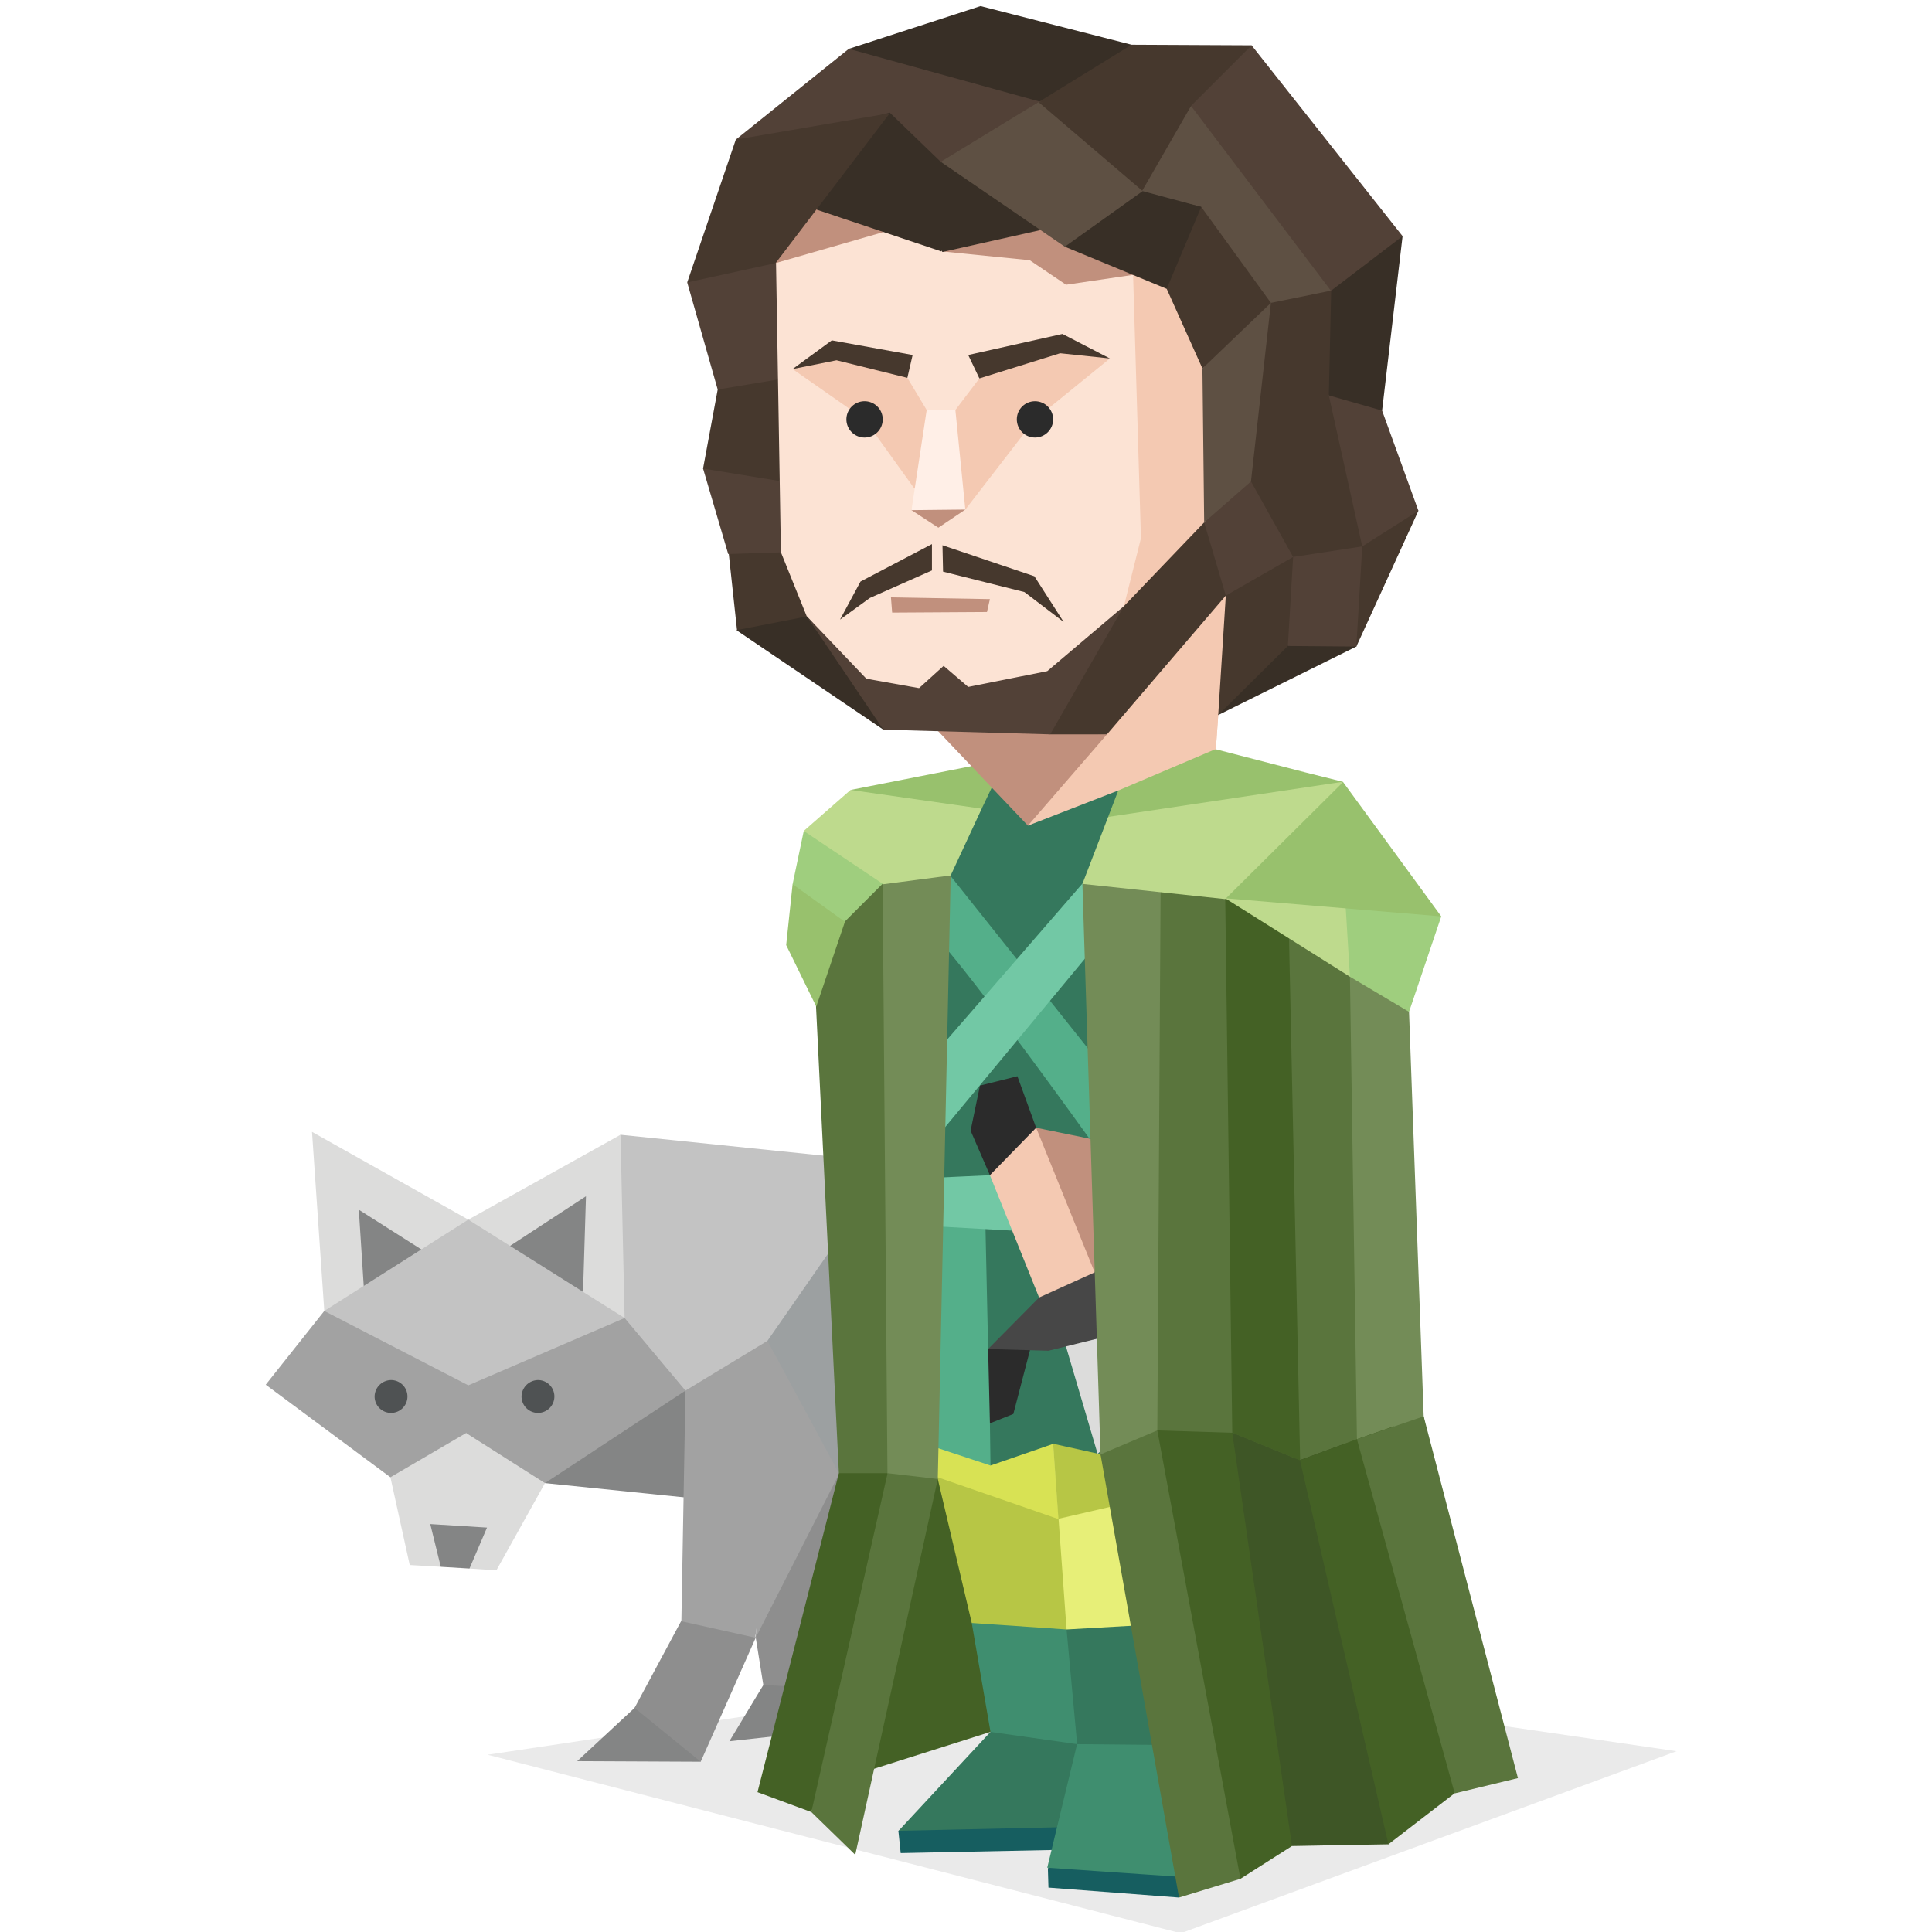 <svg id="Layer_1" data-name="Layer 1" xmlns="http://www.w3.org/2000/svg" viewBox="0 0 400 400"><defs><style>.cls-1,.cls-18,.cls-26{fill:#2b2b2b;}.cls-1{fill-opacity:0.1;}.cls-2{fill:#165e60;}.cls-3{fill:#46382d;}.cls-4{fill:#524137;}.cls-5{fill:#382f26;}.cls-6{fill:#dcdcdb;}.cls-7{fill:#a2a2a2;}.cls-8{fill:#848585;}.cls-9{fill:#8e8e8e;}.cls-10{fill:#9ca0a1;}.cls-11{fill:#c3c3c3;}.cls-12{fill:#446125;}.cls-13{fill:#35785d;}.cls-14{fill:#3f8e6f;}.cls-15{fill:#b7c645;}.cls-16{fill:#d8e254;}.cls-17{fill:#e7ef78;}.cls-19{fill:#54af8a;}.cls-20{fill:#72c8a5;}.cls-21{fill:#474747;}.cls-22{fill:#f4c9b2;}.cls-23{fill:#c1907d;}.cls-24{fill:#5a753d;}.cls-25{fill:#738c57;}.cls-26{opacity:0.2;}.cls-27{fill:#98c16d;}.cls-28{fill:#9fce7e;}.cls-29{fill:#beda8d;}.cls-30{fill:#fce3d4;}.cls-31{fill:#ffefe7;}.cls-32{fill:#5e5043;}.cls-33{fill:#4f5253;}</style></defs><title>diplomats_INFJ_famous_fictional_jon_snow_game_of_thrones</title><polygon class="cls-1" points="100.95 363.3 244.46 400.26 347.12 362.57 225.07 344.75 100.95 363.3"/><polygon class="cls-2" points="225.79 380.87 216.95 386.81 217.07 390.81 244.1 392.87 263.37 361.72 225.79 380.87"/><path class="cls-2" d="M196.1,374.93,186,379.05l.48,4.61,36.12-.73s3.52-8.48,3-8.6S196.1,374.93,196.1,374.93Z"/><path class="cls-3" d="M154.16,106.83l-3.27,7.88,1.7,15.75,14.3,8.49S180.34,120.4,181,121.86s-13.33-18.42-13.33-18.42Z"/><polygon class="cls-4" points="153.19 88.04 145.56 97.01 150.77 114.71 165.56 114.23 171.01 104.17 164.59 88.89 153.19 88.04"/><polygon class="cls-3" points="289.31 104.89 293.67 105.74 280.82 133.86 270.88 104.89 289.31 104.89"/><polygon class="cls-4" points="280.58 68.41 286.15 85.01 293.67 105.74 282.04 113.13 265.43 87.19 280.58 68.41"/><polygon class="cls-5" points="263.37 31.32 290.39 48.89 286.15 85.01 275.12 81.86 266.64 59.44 263.37 31.32"/><polygon class="cls-4" points="236.82 18.96 259.13 9.38 290.39 48.89 275.61 60.17 261.43 67.32 244.7 37.26 236.82 18.96"/><polygon class="cls-5" points="280.94 121.86 280.82 133.86 252.22 148.04 247 146.46 258.88 128.65 280.94 121.86"/><polygon class="cls-6" points="83.86 290.57 80.83 305.85 84.83 324.02 91.26 324.39 95.02 320.15 97.2 324.75 102.77 325.12 112.83 307.06 107.26 286.69 83.86 290.57"/><path class="cls-7" d="M85.08,271.91c.85,1,11.51,24.84,11.51,24.84l16.24,10.31,22.43-5.1,28.6-23.63-43-18.66L85.08,271.79Z"/><polygon class="cls-7" points="80.72 266.46 67.14 271.42 55.02 286.69 80.83 305.85 96.59 296.64 96.96 286.82 80.72 266.46"/><polygon class="cls-8" points="147.13 310.57 112.83 307.06 141.92 287.91 147.13 310.57"/><polygon class="cls-8" points="160.34 339.9 158.04 348.87 151.01 360.51 169.68 358.45 171.13 336.63 160.34 339.9"/><polygon class="cls-9" points="157.44 324.88 156.47 339.06 158.04 348.87 170.16 349.48 183.74 299.3 156.83 300.76 157.44 324.88"/><polygon class="cls-8" points="139.98 346.57 131.38 353.6 119.5 364.63 145.07 364.75 139.98 346.57"/><polygon class="cls-9" points="149.31 322.21 141.07 335.54 131.38 353.6 145.07 364.75 156.47 339.06 149.31 322.21"/><path class="cls-7" d="M141.19,270.33l.73,17.58-.85,47.75,15.28,3.4,8-53.82s-.25-9.57,2.06-10.91l-25.34-4Z"/><path class="cls-7" d="M156.47,339.06,173.8,305l4.6-21.58c-3.75-3.76-7.27-7-9.09-8.72l-2.66-.37c-2.43,1.34-7.64,3.4-7.64,3.4l-2.42,61.44Z"/><polygon class="cls-10" points="151.86 256.76 158.89 277.61 173.68 305 199.74 267.42 175.25 244.76 151.86 256.76"/><polygon class="cls-11" points="120.59 245.49 128.47 234.94 179.13 240.15 173.56 256.51 158.89 277.61 141.92 287.91 129.32 272.88 120.59 245.49"/><polygon class="cls-6" points="98.29 269.73 96.96 252.51 128.47 234.94 129.32 272.88 98.29 269.73"/><polygon class="cls-8" points="102.05 260.27 121.32 247.67 120.59 271.55 102.05 260.27"/><polygon class="cls-6" points="94.29 261.48 96.96 252.51 64.6 234.34 67.14 271.42 94.29 261.48"/><polygon class="cls-8" points="89.93 260.39 74.29 250.46 75.5 269.24 89.93 260.39"/><polygon class="cls-12" points="213.56 345.6 205.07 358.57 175.98 367.78 189.68 298.33 205.07 303.42 213.56 345.6"/><polygon class="cls-13" points="214.16 352.63 205.07 358.57 186.04 379.05 224.22 378.2 230.76 353.72 214.16 352.63"/><path class="cls-14" d="M230.76,353.72,223,361.11l-6.18,25.58,26.42,1.82s3.39-29.09,4.24-29.33-17-5.46-17-5.46Z"/><polygon class="cls-14" points="209.8 321.72 201.19 336.02 205.07 358.57 223.01 361.11 227 328.27 209.8 321.72"/><polygon class="cls-13" points="227.98 326.93 220.82 337.36 223.01 361.11 249.31 361.36 236.34 318.21 227.98 326.93"/><polygon class="cls-15" points="190.04 300.39 194.16 306.21 201.19 336.02 220.82 337.36 228.83 292.27 190.77 294.33 190.04 300.39"/><path class="cls-16" d="M190,300.39l3.76,5.33c8.72,3,26,9,30.78,10.67l.49-2.91c-.49-4.73-1-13.7-1.21-21l-33.09,1.81-.73,5.94Z"/><polygon class="cls-17" points="222.77 293.36 218.04 298.94 220.82 337.36 242.03 336.15 244.34 301.12 222.77 293.36"/><polygon class="cls-15" points="222.77 293.36 218.04 298.94 219.13 314.45 219.13 314.45 243.85 308.75 244.34 301.12 222.77 293.36"/><path class="cls-13" d="M213.31,293.36l4.85,5.58,9.82,2.18s13.81-10.42,12.84-12.24-12.12-24.73-12.12-24.73l-33.57-.85,18.18,30.18Z"/><polygon class="cls-6" points="222.64 271.18 220.71 278.82 227.25 301 247.49 282.21 234.64 266.57 222.64 271.18"/><polygon class="cls-13" points="197.31 289 205.07 303.42 218.04 298.94 217.07 279.66 213.79 246.58 198.04 248.52 197.31 289"/><polygon class="cls-18" points="214.89 273.24 204.58 279.3 200.83 288.51 204.95 294.69 209.8 292.75 214.89 273.24"/><polygon class="cls-19" points="203.98 251.79 204.58 279.3 204.95 294.69 205.07 303.42 189.68 298.33 185.8 248.52 203.98 251.79"/><path class="cls-13" d="M189.92,251.3c1.09.12,51.87-1.57,51.87-1.57l-1.57-53.21-3.27-41L193.8,166.82l-14.18,36.25,10.3,48.11Z"/><polygon class="cls-20" points="190.77 253.73 214.4 255.06 210.89 243.67 204.95 243.31 191.98 243.91 190.77 253.73"/><polygon class="cls-21" points="217.92 258.7 215.13 268.64 204.58 279.3 217.07 279.66 230.76 276.27 232.46 260.88 217.92 258.7"/><polygon class="cls-18" points="213.79 246.58 214.52 233.49 210.64 222.82 202.89 224.76 200.95 234.09 204.95 243.31 213.79 246.58"/><polygon class="cls-22" points="223.13 241.24 214.52 233.49 204.95 243.31 215.13 268.64 226.64 263.43 227.98 246.82 223.13 241.24"/><polygon class="cls-23" points="231.37 237.24 225.79 235.79 214.52 233.49 226.64 263.43 231.37 237.24"/><path class="cls-19" d="M188.22,189l8.49-7.76,34.66,43.51-5.7,11.15S194,191.67,191.13,191.67a2.62,2.62,0,0,1-2.91-2.54Z"/><polygon class="cls-20" points="234.64 193.61 224.1 182.94 188.46 224.03 191.86 237.97 228.46 193.85 234.64 193.61"/><polygon class="cls-24" points="168.71 196.76 168.95 208.4 173.68 305 179.37 310.09 188.83 305.48 188.22 174.34 171.74 180.64 168.71 198.09 168.71 196.76"/><polygon class="cls-12" points="173.68 305 156.83 371.05 167.98 375.17 188.83 312.75 188.83 305.48 183.74 305 173.68 305"/><path class="cls-25" d="M183.62,175.31c.12-1.33,13.21,5.94,13.21,5.94l-2.67,125-5.82,5.45-4.6-6.66h0l-1-121.93.73-7.76Z"/><polygon class="cls-24" points="194.16 306.21 177.07 384.02 167.98 375.17 183.74 305.12 183.74 305 183.74 305 194.16 306.21"/><polygon class="cls-25" points="241.07 174.34 224.1 182.94 227.85 301.12 249.43 366.32 268.1 297.84 241.07 174.34"/><polygon class="cls-24" points="240.34 176.4 239.61 296.15 259.61 366.57 293.67 323.06 266.28 176.4 240.34 176.4"/><polygon class="cls-12" points="272.82 249.48 274.52 198.46 253.67 185.98 255.13 296.64 274.15 362.57 287.73 351.78 273.79 276.03 272.82 249.48"/><path class="cls-24" d="M296.22,333l-8.73,48.84-18.31-79.51-2.3-108.11s18.55-9.58,18.43-7.52,6.18,126.66,6.18,126.66l5,19.76Z"/><polygon class="cls-25" points="284.94 194.58 291.73 209.49 294.76 293.24 303.73 345.48 280.94 297.97 279.49 202.22 284.94 194.58"/><polygon class="cls-24" points="227.85 301.12 244.1 392.87 256.82 388.99 267.61 301.73 255.13 296.64 239.61 296.15 227.85 301.12"/><polygon class="cls-12" points="239.61 296.15 256.82 388.99 267.49 382.2 293.67 323.06 288.58 295.3 280.94 297.97 269.07 302.33 255.13 296.64 239.61 296.15"/><polygon class="cls-12" points="255.13 296.64 267.49 382.2 287.49 381.84 287.73 351.78 278.03 299.06 269.07 302.33 255.13 296.64"/><polygon class="cls-26" points="255.13 296.64 267.49 382.2 287.49 381.84 287.73 351.78 278.03 299.06 269.07 302.33 255.13 296.64"/><path class="cls-12" d="M296.22,333l7,34.66-2.07,3.63-13.69,10.55-18.31-79.51L280.94,298l9.45-3.15c.61,11.15,1,18.54,1,18.54l5,19.76Z"/><polygon class="cls-24" points="294.76 293.24 314.27 368.14 301.18 371.3 280.94 297.97 294.76 293.24"/><path class="cls-27" d="M171.74,180.64l-7.64,2.43-1.33,12.6L169,208.4l5.94-17.58S171.5,180.76,171.74,180.64Z"/><polygon class="cls-28" points="188.22 174.34 182.77 182.94 174.89 190.82 164.1 183.07 166.41 172.04 188.22 174.34"/><polygon class="cls-29" points="284.94 194.58 279.49 202.22 253.67 185.98 278.03 178.34 284.94 194.58"/><polygon class="cls-28" points="278.03 178.34 298.4 189.73 291.73 209.49 279.49 202.22 278.03 178.34"/><polygon class="cls-27" points="250.52 167.8 278.03 161.86 298.4 189.73 253.67 185.98 250.52 167.8"/><polygon class="cls-13" points="196.95 161.49 203.25 167.43 211.61 176.64 242.76 163.43 238.52 142.34 196.95 161.49"/><polygon class="cls-29" points="203.25 167.43 196.83 181.25 182.89 183.07 166.41 172.04 176.1 163.55 201.8 163.31 203.25 167.43"/><polygon class="cls-27" points="208.1 157.25 203.25 167.43 176.1 163.55 208.1 157.25"/><path class="cls-29" d="M229.43,169.13,224.1,183l29.57,3.15L278,162l-9.45-1.21s-17.94,1.21-19.15.72c-11-3.51-.37-22.3-19.88,7.64Z"/><polygon class="cls-27" points="233.06 159.68 229.43 169.13 229.43 169.13 278.03 161.86 270.28 159.92 246.76 153.85 233.06 159.68"/><polygon class="cls-22" points="210.4 151.68 242.4 154.95 251.73 155.07 252.22 148.04 262.64 121.62 244.34 56.17 232.58 37.38 215.01 34.84 206.28 127.07 210.4 151.68"/><polygon class="cls-22" points="212.82 170.94 231.49 163.68 251.73 155.07 252.22 148.04 241.92 146.83 223.25 152.04 212.82 170.94"/><polygon class="cls-23" points="195.37 137.86 189.68 146.59 212.82 170.94 229.19 152.04 210.4 151.68 195.37 137.86"/><polygon class="cls-3" points="219.13 136.77 212.46 149.98 217.43 152.04 229.19 152.04 253.79 123.31 256.22 114.47 249.31 108.16 232.7 125.49 219.13 136.77"/><polygon class="cls-5" points="169.31 127.19 152.47 130.47 182.89 151.07 183.13 132.28 169.31 127.19"/><polygon class="cls-3" points="172.22 70.47 148.59 80.65 145.56 97.01 161.19 99.56 177.07 89.13 172.22 70.47"/><polygon class="cls-4" points="156.59 51.08 142.28 58.47 148.59 80.65 160.95 78.59 170.53 50.83 156.59 51.08"/><polygon class="cls-30" points="160.47 42.72 161.68 114.34 167.01 127.56 182.53 145.61 187.37 149.73 214.52 149.86 217.67 144.77 232.7 125.49 236.22 111.44 234.16 42.35 190.04 49.14 169.56 36.78 160.47 42.72"/><polygon class="cls-4" points="167.01 127.56 182.89 151.07 217.43 152.04 232.7 125.49 216.83 138.95 200.46 142.22 195.37 137.86 190.28 142.47 179.37 140.52 167.01 127.56"/><polygon class="cls-23" points="205.31 45.62 195.01 52.05 213.19 53.87 220.71 58.95 234.64 56.9 221.31 42.11 205.31 45.62"/><polygon class="cls-23" points="182.4 40.17 182.89 48.05 160.59 54.47 154.53 40.9 182.4 40.17"/><polygon class="cls-22" points="174.04 72.89 187.86 78.23 191.86 84.89 194.4 89.26 197.8 84.89 202.77 78.35 213.92 72.41 220.34 71.56 229.79 74.22 214.28 86.83 199.86 105.5 195.25 98.23 189.31 101.14 179.01 86.83 164.1 76.41 174.04 72.89"/><polygon class="cls-23" points="193.07 100.16 188.71 105.62 194.28 109.25 199.86 105.5 193.07 100.16"/><polygon class="cls-3" points="188.95 73.5 187.86 78.23 173.19 74.59 164.1 76.41 172.22 70.47 188.95 73.5"/><polygon class="cls-3" points="200.46 73.5 202.77 78.35 219.49 73.14 229.79 74.22 219.97 69.14 200.46 73.5"/><polygon class="cls-31" points="197.8 84.89 191.86 84.89 188.71 105.62 199.86 105.5 197.8 84.89"/><polygon class="cls-3" points="192.95 112.65 178.16 120.4 173.92 128.28 180.1 123.8 192.95 118.1 192.95 112.65"/><polygon class="cls-3" points="195.13 112.89 195.25 118.35 212.1 122.58 220.22 128.77 214.16 119.31 195.13 112.89"/><polygon class="cls-23" points="184.46 123.68 204.95 124.04 204.34 126.71 184.71 126.83 184.46 123.68"/><polygon class="cls-11" points="96.96 252.51 67.14 271.42 96.96 286.82 129.32 272.88 96.96 252.51"/><polygon class="cls-8" points="89.08 315.54 100.83 316.27 97.2 324.75 91.26 324.39 89.08 315.54"/><path class="cls-13" d="M81.08,292.39c1.33,0,2.42-1.45,2.42-3.27s-1.09-3.27-2.42-3.27-2.43,1.45-2.43,3.27S79.74,292.39,81.08,292.39Z"/><path class="cls-13" d="M111.5,292.39c1.33,0,2.42-1.45,2.42-3.27s-1.09-3.27-2.42-3.27-2.42,1.45-2.42,3.27S110.17,292.39,111.5,292.39Z"/><polygon class="cls-4" points="256.82 111.31 266.64 133.74 280.82 133.86 282.04 113.13 272.58 111.44 256.82 111.31"/><polygon class="cls-3" points="259.37 113.13 253.79 123.31 252.22 148.04 266.64 133.74 267.73 115.31 259.37 113.13"/><polygon class="cls-3" points="272.09 80.41 275.12 81.86 282.04 113.13 267.73 115.31 253.31 98.59 263.97 88.77 272.09 80.41"/><polygon class="cls-4" points="261.06 94.22 259 99.68 267.73 115.31 253.79 123.31 249.31 108.16 261.06 94.22"/><polygon class="cls-3" points="259.85 49.98 275.61 60.17 275.12 81.86 259 99.68 252.34 93.74 257.19 59.8 259.85 49.98"/><polygon class="cls-32" points="255.98 68.05 248.95 76.29 249.31 108.16 259 99.68 263.13 62.71 255.98 68.05"/><path class="cls-32" d="M275.61,60.17l-12.48,2.54s-8.49-4.12-13.7-6.42l-1.82,1.33-2.3-2.91h0L230.16,35l16.48-13,29,38.3Z"/><polygon class="cls-3" points="228.95 37.99 234.16 43.32 248.95 76.29 263.13 62.71 248.7 42.83 228.95 37.99"/><polygon class="cls-3" points="234.28 9.26 259.13 9.38 246.64 21.87 183.5 38.71 187.37 21.14 234.28 9.26"/><polygon class="cls-5" points="186.89 18.71 175.74 10.11 203.01 1.26 234.28 9.26 215.01 21.14 186.89 18.71"/><polygon class="cls-4" points="174.53 35.8 152.34 28.9 175.74 10.11 216.1 21.26 195.74 45.02 174.53 35.8"/><path class="cls-5" d="M185.19,40.41l9.58-6.79,10.91-6.3c8,6.18,16.12,12.49,22.54,17.45l-33.09,7.4-9.82-11.64Z"/><path class="cls-3" d="M205.55,27.2,215,21.14l31.63.73L234.28,43.32l-6.06,1.33c-6.3-5-14.55-11.27-22.54-17.45Z"/><polygon class="cls-5" points="218.4 42.83 220.46 51.08 241.55 59.8 248.7 42.83 226.64 36.9 218.4 42.83"/><path class="cls-5" d="M194.77,33.5,184.22,23.32S153,31.44,153.44,32.17s15.39,11.15,15.75,11.27l25.7,8.61-.24-18.55Z"/><polygon class="cls-32" points="220.46 51.08 236.58 39.56 215.01 21.14 194.77 33.5 220.46 51.08"/><polygon class="cls-3" points="160.59 54.47 142.28 58.47 152.34 28.9 184.22 23.44 160.59 54.47"/><path class="cls-33" d="M81.08,285.73a3.4,3.4,0,1,1-3.52,3.39A3.45,3.45,0,0,1,81.08,285.73Z"/><path class="cls-33" d="M111.5,285.73a3.4,3.4,0,1,1-3.52,3.39A3.46,3.46,0,0,1,111.5,285.73Z"/><path class="cls-18" d="M179,83.07a3.76,3.76,0,1,1-3.76,3.76A3.76,3.76,0,0,1,179,83.07Z"/><circle class="cls-18" cx="214.28" cy="86.83" r="3.76"/></svg>